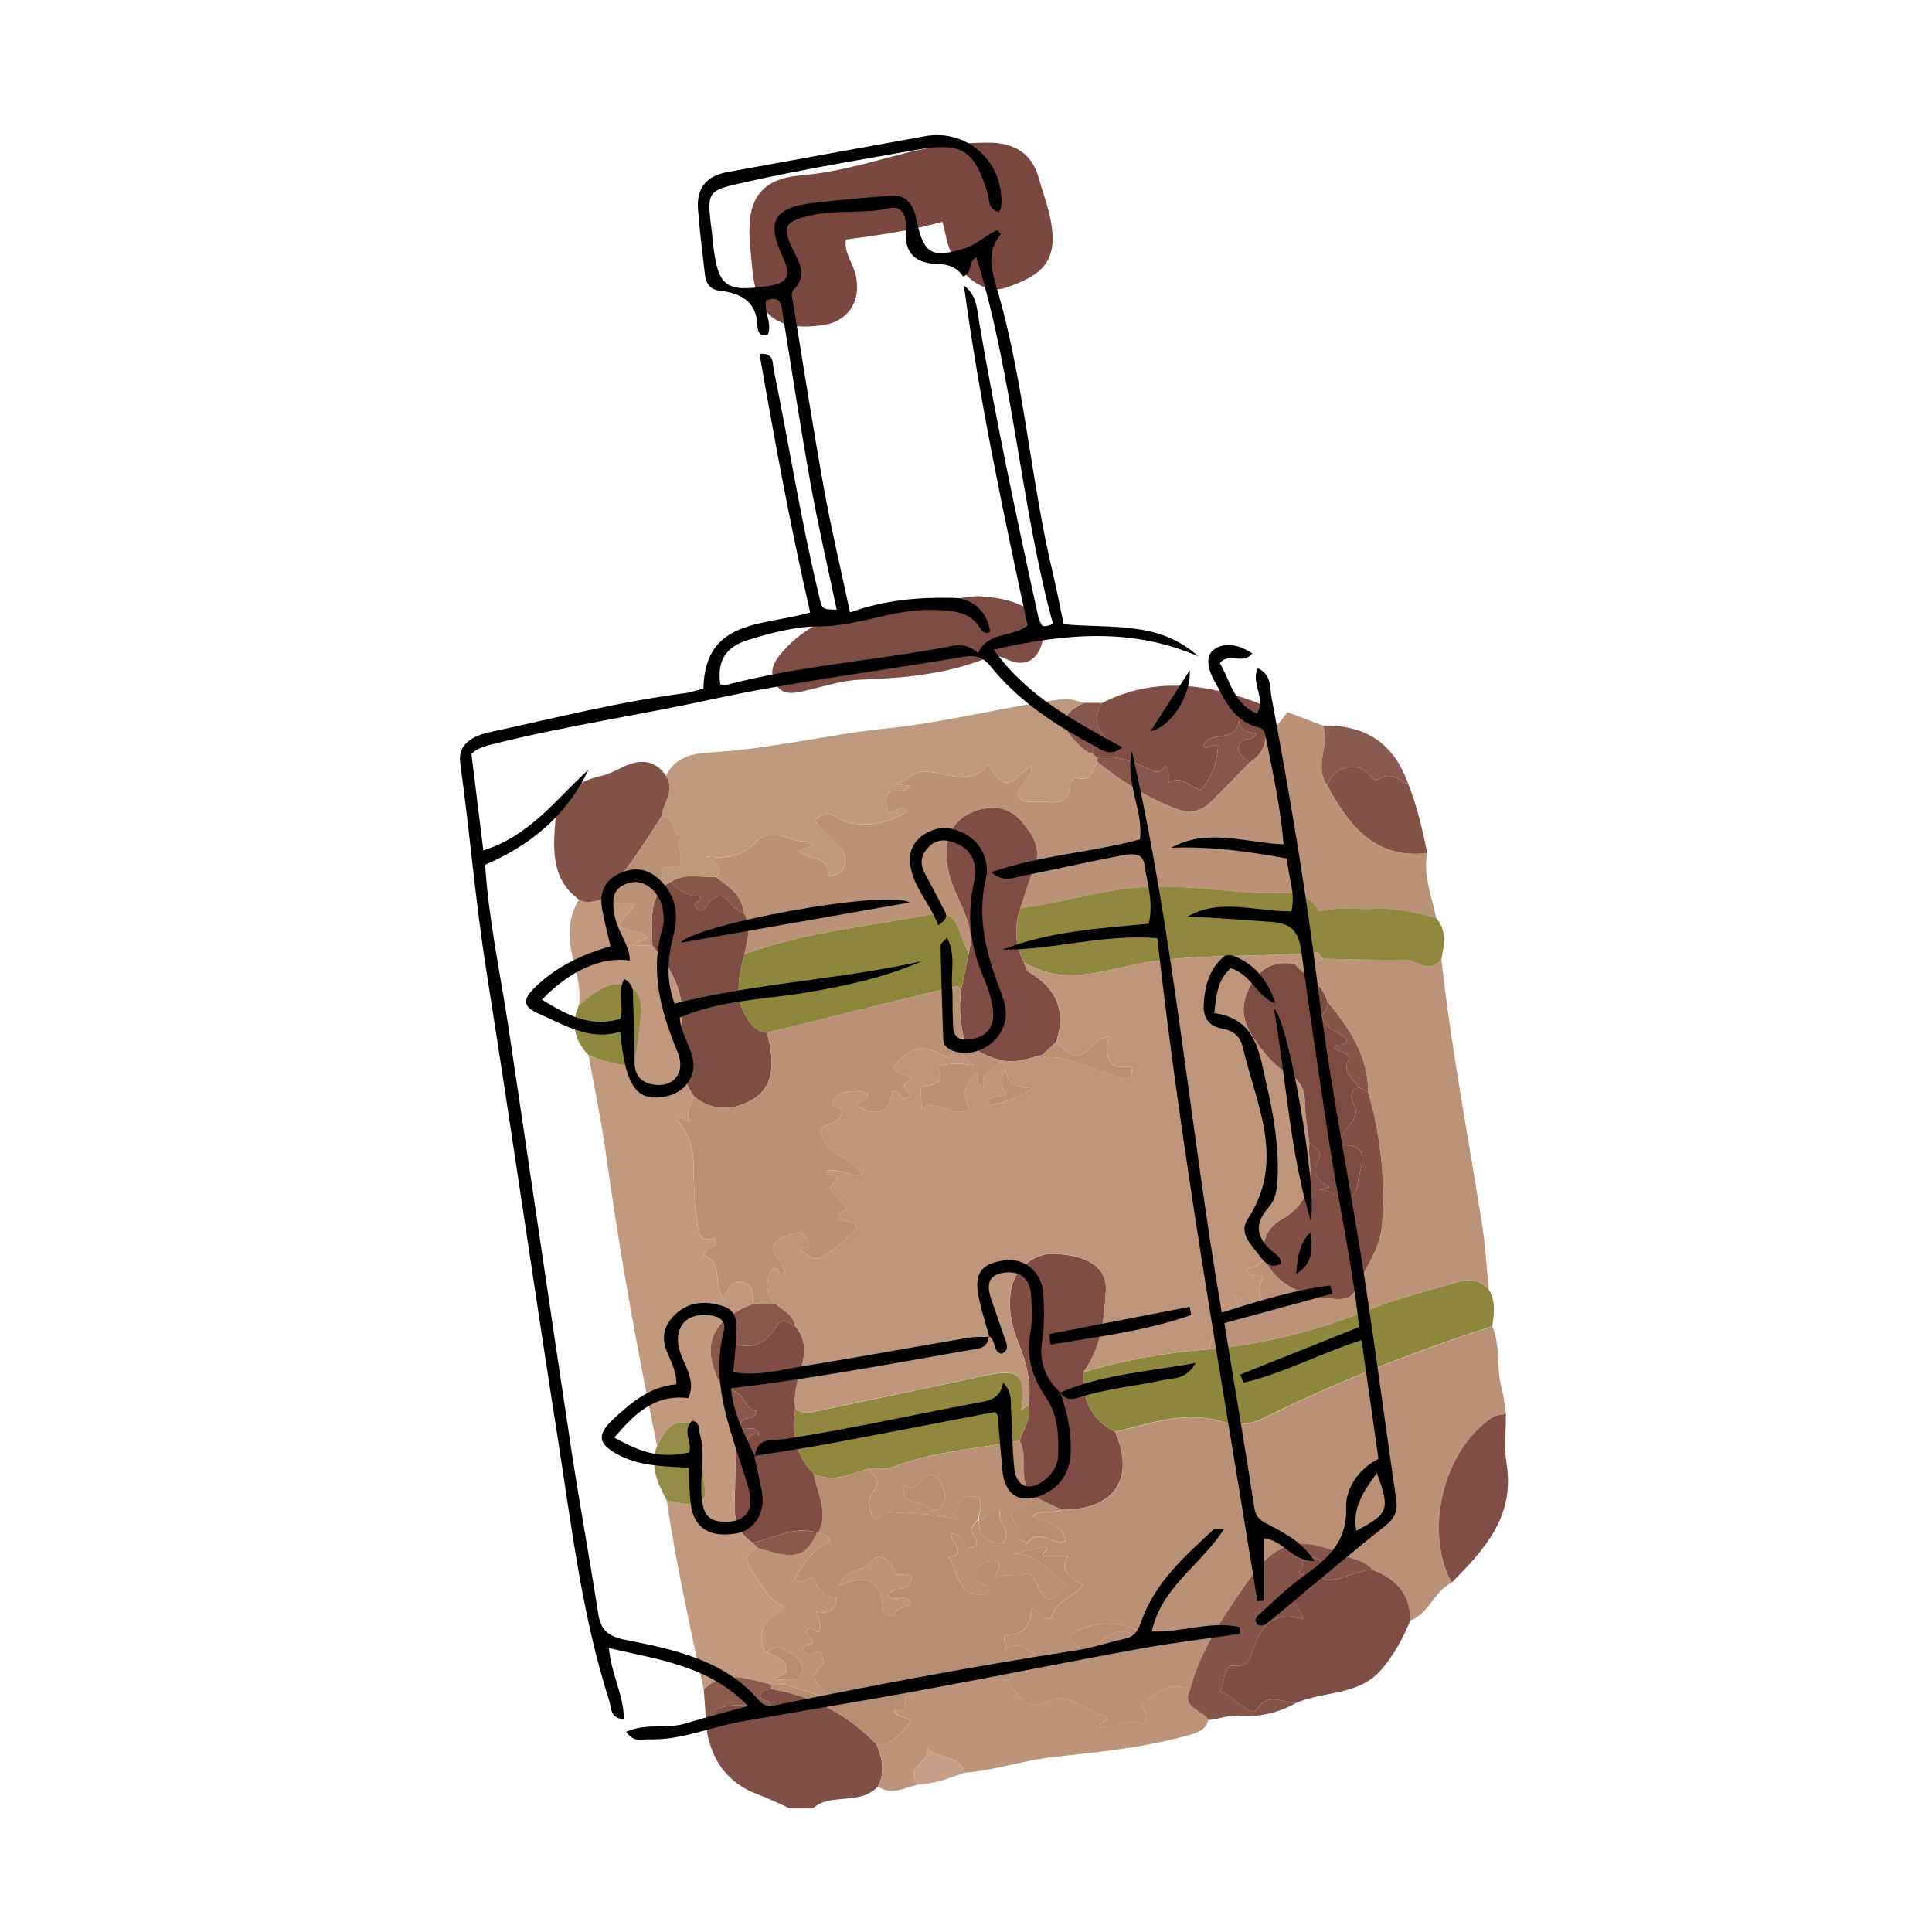 <?xml version="1.0" encoding="UTF-8"?><svg id="a" xmlns="http://www.w3.org/2000/svg" width="192mm" height="192mm" viewBox="0 0 544.25 544.25"><defs><style>.b{fill:#938c46;}.c{fill:#bc9477;}.d{fill:#825148;}.e{fill:#7a4840;}.f{fill:#87564c;}.g{fill:#8e883e;}.h{fill:#7c4c42;}.i{fill:#89584d;}.j{fill:#8f8940;}.k{fill:#885a51;}.l{fill:#804e47;}.m{fill:#7e4e45;}.n{fill:#b99176;}.o{fill:#85554a;}.p{fill:#814f46;}.q{fill:#bd967b;}.r{fill:#835249;}.s{fill:#c0997f;}.t{fill:#7f4d45;}.u{fill:#bd947a;}.v{fill:#b68e72;}.w{fill:#7d4c44;}.x{fill:#88574b;}.y{fill:#8b5b4f;}.z{fill:#bb9378;}.aa{fill:#be997e;}.ab{fill:#c5a089;}.ac{fill:#8f883e;}.ad{fill:#8d873d;}.ae{fill:#804f47;}.af{fill:#8a594d;}.ag{fill:#b99277;}.ah{fill:#85544a;}.ai{fill:#b99276;}</style></defs><path class="l" d="M408.91,445.85c-7.96-14.68-2.24-37.76,11.67-46.69.99-.63,2.42-.58,3.64-.85.03,4.69-.55,9.47.19,14.05,2.38,14.79-6.26,24.22-15.5,33.49Z"/><path class="ae" d="M222.55,509.44c-3.03-1.33-6.01-2.81-9.1-3.97-8.32-3.11-12.79-9.24-14.34-17.77,2.86-1.3,1.72-4.32,2.16-5.9,5.63-2.68,10.81-.98,15.77-.42.78-3.24-3.19-1.47-2.81-3.93.53-1.31,1.76-1.56,3.1-1.63,11.57,1.92,21.43,7.11,29.57,15.55,1.68,3.91,2.48,7.85.44,11.89-3.1,3.3-7.24,3.22-11.3,3.63-2.49.25-5.06.67-7.02,2.54h-6.47Z"/><path class="n" d="M408.91,445.85c-4.91,2.44-6.34,8.66-11.63,10.69.09-7.44-3.99-11.8-10.59-14.28-2.16-2.73-5.64-2.93-8.5-4.26-12.21-5.72-19.01-3.67-26.76,7.59-6.57,9.54-13.24,19-16.22,30.45-5.73-2.6-9.7.64-13.59,4.12-.06,1.63,2.55,2.66.4,5.44-3.83-1.68-7.88,1.18-12.04,1.08-.67-2.25,2.26-1.15,1.85-2.94-5.13-1.87-11.74-6.68-15.09-5-8.08,4.05-9.81-1.74-13.38-5.48,4.02-.15-.71-2.13.92-3.02,1.44.26,3.18.58,4.98.91.05-2.05-1.91-1.32-2.3-2.77,1.43-.74,2.93-1.52,4.62-2.39-2.95-1.9-5.37-3.82-8.45-1.1.82-1.56-1.89-4.39,1.63-4.48,4.93-.13,5.21-3.91,6.12-7.47,2.02.64,2.27,3.72,5.37,2.86.81-4.44,5.66-5.73,8.85-9.18-2.79-2.17-7.04-3.31-4.33-8.29h-6.78c-1.08-1.43,2.12-1.04.47-2.63-2.93.64-5.92,1.28-8.9,1.93,7.1-.07,10.39,5.64,15.08,9.07-4.59,5.27-5.91,5.06-8.62-.46-.56-1.15-1.07-4.12-4.59-2.44-1.13.54-4.5-.79-6.73.84-.59-1.94,1.97-2.94,0-4.84-3.46-.41-5.58,1.19-6.15,4.23.62,2.8,4.73,1.51,3.92,4.81-8.76,2.17-8.39-6.24-11.29-10.31,6.19-.53.05-4.3.9-6.47q3.28-.11,3.91,4.37c1.75-.61,4.45-.5,2.56-3.5-1.41-2.23-.52-3.56,1.21-4.92-.28,4.76,2.47,6.6,6.64,6.76,3.11-3.25-1.77-5.98-.65-9.17-2.76-1.15-3.69,2.53-5.99,2.41.05-2.07,1.17-4.12-.02-6.19-5.11-1.38-6.36,1.59-5.88,6.31-6.81-2.05-13.21-1.48-19.48-2.27-1.51-.19-2.73,4.11-4.65.98-1.15-1.86-1.26-4.74.26-6.59,2.49-3.03.39-4.57-1.4-6.41,2.33-.15,4.87.25,6.94-.55,11.54-4.46,23.81-5.14,35.78-7.37,2.67,4.86-.93,11.26,3.84,15.6-.21,3.78-4.9,2.22-6.07,5.41-.24,1.7,2.74,3.27,2.07,4.45-1.79,3.14,1.82,2.22,2.16,3.56,3.23-5,7.22.76,10.86-.8-.23-2.42-1.84-3.8-3.8-4.75-1.73-.84-3.6-1.37-5.58-2.09,2.7-2.51,5.82-.64,8.31-1.95,14.82.04,20.82-8.69,15.07-21.93,9.88-2.35,19.54-6.07,30.07-2.93,3.61,1.08,7.64,1.05,11.35-.78,20.94-10.33,42.59-18.93,64.83-26.03,2.34,5.54,1.01,11.63,2.57,17.31.66,2.39.87,4.91,1.28,7.37-1.22.27-2.65.22-3.64.85-13.9,8.93-19.63,32.01-11.67,46.69ZM301.21,461.04c2.94,4.65,5.98,4.2,9.73.69,2.37-2.22,5.57-3.07,8.66-1,1.16.78-3.01.93-.52,2.01,1.32.57,3,.05,3.59-1.77-4.54-4.82-15.98-4.78-21.46.06ZM254.71,418.34c-1.48,6.3,5.44,3.81,7.28,6.81.47.77,2.76.29,3.42-.86,1.98-3.48-.51-6.22-1.08-7.89-5.02-3.76-5.06,5.37-9.61,1.94Z"/><path class="ag" d="M402.07,240.33c-1.27,6.41,1.36,12.29,2.53,18.37-5.57-1.66-11.19-2.93-17.06-2.66-5.35.24-10.75-.63-16.05.72-3.64-6.86-10.67-4.88-16.04-5.12-12.57-.55-24.98-2.92-37.81-1.34-10.27,1.26-20.08,4.24-30.25,5.57,1.3-3.84,2.4-7.77,3.96-11.51,2.21-5.31-.44-9.2-3.52-12.85-3.21-3.81-7.45-4.76-12.27-3.32-7.77,2.32-10.52,8.96-8.16,18.14,1.91,7.43,7.81,13.91,5.45,22.37-1.02-2.53-2.11-5.03-3.05-7.58-1.3-3.5-3.86-4.24-7.21-3.59-17.7,3.43-35.81,4.95-52.89,11.3.72-3.86,2.16-7.73-.16-11.55-.43-5.11-4.27-7.58-7.91-10.2q3.18-2.7-2.81-5.84c6.16.85,10.45-.06,14.29-4.15,4.1-4.37,9.2.02,13.87,0,.58,0,1.17.48,2.44,1.05-2.36.84-3.41,1.21-4.36,1.55,2.46,2.96,8.76.98,8.37,7.09,6.29-.32,4.82-6.5,3.5-7.8-2.53-2.48-5.33-4.68-7.32-7.92,1.82-1.62,3.28-2.79,6.04-.87,4.94,3.45,14.33,2.37,19.88-1.7-1.9-2.55-3.67,1.57-5.6.21-.18-1.98-.68-3.89.56-5.62,1.94-.58,4.36.61,5.81-1.72-2.21-.22-4.33-.44-6.44-.65,4.1,1.13,6.44-3.08,10.23-3.28,6.22-.33,12.96,4.8,18.18-2.14,4.82,6.87,5.03,6.86,12.21.34.42,1.99-.76,3.35-1.81,4.55-3.8,4.34-.89,6.18,2.81,5.67,3.58-.49,9.84,2.44,10.01-5.25.01-.56,1.46-1.69,1.86-1.54,4.33,1.61,4.15-2.62,5.85-4.36,6.71,5.44,13.91,10,22.04,13.12,3.99,1.53,7.17.74,10.02-2.06,3.67-3.61,7.23-7.32,10.83-10.99,5.24-3.04,4.44-8.45,5.19-13.24.64,1.05,1.28,2.1,2.06,3.39,1.08-1.39,2.1-2.7,3.35-4.32,3.31,1.26,6.64,2.53,9.97,3.79,2.1,5.48-2.61,11.44,1.18,16.79,6.08,11.28,13.31,20.88,28.23,19.17Z"/><path class="s" d="M163.1,283.15c.57-4.35-.54-8.58-1.58-12.64-1.56-6.04-1.68-11.66,1.56-17.13,2.12,1.32,4.24.51,6.35-.03,3.05,1.39,6.43.92,9.68,1.18-1.87,2.27-3.44,4.16-4.82,5.83,2.12,2.94,5.75.99,8.1,3.78-1.11.57-1.98,1.01-4.28,2.18h5.65c5.64,6.75,9.61,13.88,8,23.31-1.14,6.66-.29,13.32,3.71,19.18-.58,2.42-2.67,4.49-1.08,7.18-1.63.25-1.84-1.82-3.77-.48,3.55,3.63,4.7,8.17,4.77,13.14.07,5.13.15,10.31.97,15.35.33,2.03.05,6.49,4.86,4.81.02,0,.29.67.4.93.14,2.37-3.18,1.42-3.21,4.04,5.4,1.78,2.22,7.85,5.57,12.58.77-3.94,2.7-5.9,5.51-5.08,2.62.76,2.64,3.57,2.7,5.96-12.11,4.82-15.51,12.07-8.19,24.75,2.86,4.96,3.12,10.05,3.33,15.35-.14,5.58-.3,11.17-.42,16.75-.09,4.35,1.3,8.01,5.07,10.5.49.46.97.93,1.46,1.39-2.82,1.58-4.06,3.29-1.67,6.5,2.74,3.69,4.41,8.18,9.22,10.37-2.1,1.59-3.6,2.48-4.79,3.67-2.15,2.15-2.16,8.08-.16,8.97,2.56,1.28,6.11,1.66,5.4,5.92-.95.39-1.91.78-3.89,1.58,2.02.14,2.85.2,3.67.26,0,.42,0,.84,0,1.26-1.32.02-2.63.04-3.95.07-6.48-1.44-13.08-4.58-19.04,1.35-3.84-17.68-7.77-35.33-10.41-53.25,1.89.34,3.77.78,5.67,1,3.38.38,5.69-.9,5.05-4.62-1.01-5.84-.19-11.96-2.77-17.58-6-2.59-8.47,1.36-10.67,5.81-5.62-27.25-10.6-54.61-14.39-82.19-1.28-9.33-3.25-18.56-4.9-27.83,12.01,4.45,13.07,4.01,14.09-5.49.52-4.82,2.16-11.08-2.09-13.56-5.25-3.08-10.39,1.34-14.72,4.94Z"/><path class="z" d="M406.04,270.18c2.77,25.01,7.5,49.72,11.44,74.55.97,6.1,1.27,12.31,1.89,18.46-2.46-2.68-5.45-3.04-8.77-2.02-7.97,2.43-16.2,4.24-23.88,7.38-14.97,6.12-30.35,10.16-46.44,11.57,1.85-2.92,1.1-8,5.36-8.72,4.39-.74,3.7-3.03,2.28-6.62,3.32,2.17,4.71,6.06,8.77,4.1-1.47-3.06-2.96-5.92-.83-9.01-1.22-1.29-4.01.78-4.6-2.27,1.8-.78,4.07-.96,4.63-3.36,4.09,8.24,11.43,10.97,19.91,11.66,2.18.18,4.77.02,5.75-2.1,2.81-6.14,7.25-11.91,7.77-18.64.99-12.63-.34-25.22-3.9-37.48.07-10.33-5.41-18.17-11.57-25.7-1.24-5.04-6.2-6.84-9.1-10.44,2.32-2.25,5.6.65,7.95-1.46,7.64.12,15.28.45,22.9.28,3.48-.08,7.09,4.52,10.45-.18Z"/><path class="aa" d="M309.19,214.68c-1.7,1.74-1.52,5.97-5.85,4.36-.4-.15-1.84.98-1.86,1.54-.17,7.69-6.43,4.75-10.01,5.25-3.69.51-6.61-1.33-2.81-5.67,1.05-1.2,2.23-2.56,1.81-4.55-7.18,6.52-7.39,6.52-12.21-.34-5.22,6.95-11.96,1.81-18.18,2.14-3.79.2-6.13,4.41-10.23,3.28,2.11.21,4.22.43,6.44.65-1.45,2.33-3.87,1.14-5.81,1.72-1.24,1.73-.74,3.64-.56,5.62,1.93,1.36,3.71-2.76,5.6-.21-5.54,4.07-14.94,5.14-19.88,1.7-2.75-1.92-4.21-.75-6.04.87,1.99,3.24,4.79,5.44,7.32,7.92,1.32,1.3,2.79,7.47-3.5,7.8.39-6.11-5.91-4.13-8.37-7.09.95-.34,2.01-.71,4.36-1.55-1.28-.57-1.86-1.05-2.44-1.05-4.67.03-9.78-4.37-13.87,0-3.83,4.09-8.13,5-14.29,4.15q5.99,3.14,2.81,5.84c-4.25.22-8.69-1.33-12.67,1.39-.84.46-1.68.93-2.53,1.39,0-1.78,0-3.57,0-5.39,1.74-.1,3.42-.19,4.99-.28,1.61-2.93-1.25-5.84.41-8.58-2.92-.75-1.38-6.02-5.56-5.48.41-3.86,4.03-7.35,1.31-11.56,2.53-4.94,6.88-6.27,12.08-6.55,16.91-.91,33.4-5.09,50.17-6.81,16.88-1.72,33.22-6.15,49.97-8.3,1.79-.23,3.72.7,5.59,1.09-6.69,3.2-7.16,6.36-1.73,11.57,1.21,1.16,2.38,2.37,4.13,2.71.39.4.78.8,1.18,1.2.09.4.16.8.22,1.2Z"/><path class="e" d="M265.49,62.47c-9.19,2.58-18.06,3.77-27.21,5.02-.54,3.87,2.14,6.8,2.84,10.24,1.47,7.24-2.2,12.91-9.51,13.9-12.8,1.73-18.38-2.71-19.66-15.67-.3-3-.63-6-.79-9.01-.59-11.19,3.49-16.64,14.7-17.58,10.14-.86,19.69-3.8,29.4-6.3,7.7-1.98,15.59-2.95,23.53-2.89,6.88.05,11.97,3.01,13.88,10.15.83,3.08,1.98,6.08,2.75,9.18,3.35,13.46-.98,17.73-11.94,21.5-7.11,2.45-15.16-4.91-17.04-14.59-.2-1.04-.5-2.07-.96-3.95Z"/><path class="ac" d="M406.04,270.18c-3.36,4.7-6.97.1-10.45.18-7.63.17-15.27-.15-22.9-.28-.58-.61-1.21-1.78-1.73-1.74-15.33,1.29-30.71.37-46.11,2.44-11.88,1.6-24.27,7.85-36.39.27-2.61-4.91-2.74-9.99-1.05-15.2,10.17-1.33,19.99-4.31,30.25-5.57,12.83-1.57,25.25.79,37.81,1.34,5.37.24,12.41-1.74,16.04,5.12,5.3-1.35,10.7-.48,16.05-.72,5.87-.27,11.5,1,17.06,2.66,3.02,3.51,2.23,7.5,1.43,11.48Z"/><path class="g" d="M340.27,380.13c16.09-1.42,31.47-5.45,46.44-11.57,7.68-3.14,15.91-4.95,23.88-7.38,3.33-1.02,6.31-.66,8.77,2.02,2.07,3.31,1.55,6.87,1.01,10.43-22.24,7.1-43.89,15.7-64.83,26.03-3.72,1.83-7.74,1.86-11.35.78-10.53-3.15-20.19.57-30.06,2.93-6.94-3.46-9.34-9.37-9.03-16.74,11.48-3.51,23.21-5.58,35.17-6.5Z"/><path class="u" d="M283.35,473.23c3.57,3.74,5.31,9.53,13.38,5.48,3.35-1.68,9.96,3.13,15.09,5,.41,1.79-2.52.69-1.85,2.94,4.16.09,8.22-2.76,12.04-1.08,2.15-2.77-.46-3.81-.4-5.44,3.89-3.48,7.85-6.71,13.59-4.12-2.49,5.39,3.54,5.63,5.17,8.52-.7,2.82-2.88,3.54-5.39,4.25-12.43,3.5-25.25,4.78-37.98,6.15-8.57.92-16.71,3.77-25.26,4.45-1.56-5.23-7.29-3.65-10.5-6.77.46,3.99-6.8,5.46-2.57,10.11-3.75.79-7.41,3.24-11.33.54,2.03-4.04,1.24-7.98-.44-11.89,5.01.52,6.76-3.76,9.68-6.25-1.03-2.14-3.95-.96-4.69-3.18.21-1.55,4.26,2.02,3.07-2.72-.56-2.24,5.29-2.32,7.7-4.23,4.82-3.81,9.68-6.08,15.74-2.56,1.35.78,3.29.55,4.96.79Z"/><path class="w" d="M275.2,167.93c5.06.28,9.91.93,14.28,3.59,4.39,2.67,5.48,6.67,3.54,11.12-1.91,4.36-5.54,5-9.69,2.94-1.85-.92-3.62-.9-5.56-.12-11.33,4.5-23.2,5.56-35.28,6-5.46.2-10.86,2.07-16.27,3.25-2.83.62-5.65,1.12-7.55-1.74-1.94-2.91-1.23-5.64.87-8.28,5.33-6.71,12.68-10.69,20.61-12.29,11.52-2.32,23.35-3.06,35.05-4.47Z"/><path class="t" d="M386.69,442.26c6.6,2.48,10.68,6.83,10.59,14.28-2.04,4.9-4.46,9.46-7.99,13.62-6.5,7.68-16.33,6.07-24.26,9.62-3.72-.08-7.72-3.21-10.97,1.68-1.02,1.53-3.27-.22-4.53-1.19-1.83-1.42-3.52-2.98-5.83-3.69,1.18-2.76,1.32-7.66,3.92-7.33,4.48.57,4.88-3.18,5.36-4.6,2.3-6.83,5.83-10.97,14.2-8.5-1.63-3.29-2.07-6.28-6.65-5.91,3.09-2.12,6.59-1.32,7.74-2.17,4.56-3.39-.33-3.86-2.48-5.19,2.04-.84.1-3.83,2.83-4.66,2.24.9,4.65,1.87,7.12,2.87-.81,1.65-3.95,1.2-2.58,4.03,4.73.43,8.79-2.89,13.51-2.85Z"/><path class="l" d="M308.97,213.48c-.39-.4-.78-.8-1.18-1.2-.42-2.75,3.26-2.34,3.59-4.49-2.79-3.11-3.35-6.32-.89-9.79,14.46-7.3,28.96-5.53,43.46-.14,1.7.63,2.92,1.79,3.33,3.64-.75,4.8.05,10.21-5.19,13.24-2.08-1.06-3.26-2.68-3.25-4.05.74-3.56,3.82-1.55,5.1-3.88-1.98-.77-4.76-.42-4.94-3.98-.62,7.09-8.62,2.44-10.07,7.38,1.44,1.43,2.73-1.08,4.22-.09-.28,4.65-1.76,8.81-4.84,12.42-3.3-.83-5.49-4.29-9.05-2.09-.31-1.93.51-3.57-1.12-4.79-1.36,3.12-3.64,1.24-5.27.58-4.49-1.83-8.87-3.8-13.9-2.77Z"/><path class="d" d="M187.59,218.56c2.71,4.21-.9,7.7-1.31,11.56-5.16,8.07-10.38,16.11-16.84,23.24-2.12.54-4.23,1.35-6.35.03-7.91-5.67-7.27-14.43-6.64-22.22.54-6.71,5.83-11.08,12.88-12.59,2.25-.48,4.35-1.71,6.49-2.67,4.6-2.05,8.69-1.96,11.78,2.65Z"/><path class="ah" d="M386.69,442.26c-4.72-.04-8.79,3.28-13.51,2.85-1.36-2.83,1.77-2.38,2.58-4.03-2.48-1-4.88-1.97-7.12-2.87-2.73.83-.79,3.82-2.83,4.66,2.15,1.33,7.03,1.79,2.48,5.19-1.15.85-4.64.06-7.74,2.17,4.58-.37,5.02,2.62,6.65,5.91-8.37-2.46-11.9,1.67-14.2,8.5-.48,1.43-.88,5.17-5.36,4.6-2.6-.33-2.74,4.58-3.92,7.33,2.31.71,4,2.28,5.83,3.69,1.26.97,3.52,2.72,4.53,1.19,3.24-4.89,7.25-1.76,10.97-1.68-4.97,2.77-10.33,4.04-15.95,3.54-3.08-.27-5.79,1.04-8.71,1.22-1.63-2.9-7.66-3.13-5.17-8.52,2.98-11.44,9.66-20.91,16.22-30.44,7.76-11.26,14.55-13.3,26.76-7.59,2.86,1.34,6.34,1.53,8.5,4.26Z"/><path class="r" d="M402.07,240.33c-14.91,1.71-22.14-7.89-28.23-19.17,1.53-4.5,7.2-6.66,10.77-3.91,1.31,1.01,2.15,3.2,4.11,2.06,3.42-2,5.54.63,8.1,1.78,2.44,6.23,3.92,12.72,5.25,19.24Z"/><path class="j" d="M163.1,283.15c4.33-3.6,9.47-8.02,14.72-4.94,4.25,2.49,2.6,8.74,2.09,13.56-1.02,9.5-2.08,9.94-14.09,5.49-3.97-4.11-5.09-8.78-2.72-14.11Z"/><path class="b" d="M185.12,407.29c2.2-4.45,4.67-8.4,10.67-5.81,2.58,5.62,1.76,11.75,2.77,17.58.64,3.71-1.67,5-5.05,4.62-1.9-.21-3.78-.66-5.67-1-2.59-4.84-4.92-9.72-2.73-15.4Z"/><path class="k" d="M396.82,221.09c-2.56-1.16-4.68-3.78-8.1-1.78-1.96,1.14-2.81-1.05-4.11-2.06-3.57-2.75-9.24-.59-10.77,3.91-3.8-5.36.92-11.32-1.18-16.79,12.4-.14,20.03,5.13,24.16,16.72Z"/><path class="y" d="M198.26,475.93c5.95-5.94,12.56-2.8,19.04-1.36.07.42.08.84.03,1.26-1.34.08-2.57.33-3.1,1.63-.38,2.45,3.59.69,2.81,3.93-4.96-.57-10.14-2.27-15.77.42-.44,1.58.7,4.6-2.16,5.9-.28-3.93-.56-7.85-.85-11.78Z"/><path class="f" d="M310.49,198c-2.46,3.47-1.9,6.68.89,9.79-.33,2.15-4.02,1.73-3.59,4.49-1.75-.34-2.92-1.54-4.13-2.71-5.43-5.21-4.96-8.37,1.73-11.57,1.7,0,3.4,0,5.1,0Z"/><path class="ab" d="M258.67,502.73c-4.23-4.64,3.03-6.12,2.57-10.11,3.21,3.11,8.93,1.54,10.5,6.77-4.26,1.5-8.48,3.15-13.07,3.34Z"/><path class="v" d="M217.32,475.84c.05-.42.05-.84-.03-1.26,1.31-.02,2.63-.04,3.95-.07,3.92,1.28,7.84,2.56,11.78,3.85.14-.61.28-.89.21-.96-.56-.6-1.22-1.13-1.75-1.76-2.79-3.31-2.74-3.28.26-6.86.37-.45.01-1.56-.1-2.35-.21-1.54-1.04-1.63-2.15-.81-1.37,1.01-2.38.26-3.35-.62-.5-2.5,2.83-1.25,2.99-2.55-.56-1.52-2.64-1.63-1.66-3.45,1.37-1.28,2,1.52,3.42.5.63-1.81-.11-3.52-.94-5.5,3.18.63,5.49.01,5.74-3.9-3.76-.17-5.51-2.77-6.43-5.49-2.13-.89-3.22,2.34-5.37.06,2.45-4.23,5.19-8.2,9.96-10.38-.45-1.83-1.8-2.28-3.41-2.36,3.17-5.85-.29-11.21-1.24-16.75,5.39,2.66,10.32.12,15.35-1.35,1.79,1.83,3.89,3.38,1.4,6.41-1.52,1.85-1.4,4.73-.26,6.59,1.93,3.12,3.14-1.17,4.65-.98,6.27.79,12.66.22,19.48,2.27-.48-4.72.77-7.69,5.88-6.31,1.19,2.08.07,4.12-.11,6.19-1.6,1.37-2.49,2.69-1.08,4.92,1.89,2.99-.81,2.89-2.56,3.5q-.63-4.48-3.91-4.37c-.85,2.17,5.28,5.94-.9,6.47,2.91,4.07,2.53,12.48,11.29,10.31.82-3.29-3.3-2-3.92-4.81.57-3.04,2.69-4.64,6.15-4.23,1.98,1.9-.59,2.9,0,4.84,2.22-1.63,5.6-.3,6.73-.84,3.51-1.68,4.02,1.29,4.59,2.44,2.71,5.52,4.03,5.73,8.62.46-4.69-3.43-7.98-9.14-15.08-9.07,2.99-.65,5.98-1.3,8.9-1.93,1.66,1.58-1.55,1.19-.47,2.63h6.78c-2.71,4.97,1.54,6.12,4.33,8.29-3.19,3.45-8.03,4.75-8.85,9.18-3.11.86-3.35-2.22-5.37-2.86-.91,3.56-1.19,7.34-6.12,7.47-3.52.09-.81,2.93-1.63,4.48,3.08-2.72,5.5-.8,8.45,1.1-1.69.87-3.18,1.65-4.62,2.39.39,1.45,2.35.72,2.3,2.77-1.8-.33-3.54-.64-4.98-.91-1.63.89,3.11,2.87-.92,3.02-1.67-.24-3.61,0-4.96-.79-6.06-3.52-10.91-1.25-15.74,2.56-2.41,1.91-8.26,2-7.7,4.23,1.2,4.74-2.86,1.17-3.07,2.72.74,2.22,3.66,1.04,4.69,3.18-2.92,2.49-4.67,6.77-9.68,6.25-8.14-8.44-18-13.63-29.57-15.55ZM250.4,449.75c.91-3.49,4.83-1.3,5.79-3.37,2.34-4.99-3.06-1.68-3.81-3.31-1.66-3.59-4.35-6.47-7.49-2.72-2.32,2.77-7.01,1.37-8.48,6.37,7.68-3.44,11.83-1.71,12.27,6.47.12,2.19,3.26,2.63,3.7,1.29.78-2.42,3.57-1.13,4.16-2.89-1.38-3.08-4.09-.13-6.13-1.85Z"/><path class="t" d="M305.1,386.64c-.31,7.37,2.09,13.28,9.03,16.74,5.75,13.24-.25,21.97-15.07,21.93-2.65-1.27-5.29-2.55-7.94-3.82-4.77-4.34-1.17-10.74-3.84-15.59.9-3.38,3.4-6.38,2.47-10.2.89-6.15-.59-11.91-2.9-17.52-1.92-4.65-2.8-9.44-2.11-14.45.82-5.95,6.2-10.67,11.88-10.52,9.57.25,15.29,3.74,14.92,10.38-.45,8.01-1.31,16.21-6.42,23.06Z"/><path class="ac" d="M289.74,395.69c.93,3.82-1.57,6.82-2.47,10.2-11.97,2.23-24.24,2.91-35.78,7.37-2.08.8-4.62.4-6.94.55-5.03,1.46-9.96,4.01-15.35,1.35-5.23-5.1-6.06-11.45-5.18-18.28,1.46,1.06,2.93,1.32,4.82.92,15.89-3.42,31.84-6.58,47.71-10.09,10.53-2.33,12.45-.91,11.17,9.53.75-.57,1.39-1.06,2.03-1.54Z"/><path class="v" d="M291.11,421.48c2.65,1.27,5.29,2.55,7.94,3.82-2.48,1.31-5.61-.56-8.31,1.95,1.98.73,3.85,1.26,5.58,2.09,1.96.95,3.57,2.33,3.8,4.75-3.63,1.56-7.62-4.2-10.86.8-.34-1.34-3.95-.42-2.16-3.56.68-1.18-2.3-2.75-2.07-4.45,1.16-3.18,5.86-1.63,6.07-5.41Z"/><path class="v" d="M301.21,461.04c5.48-4.85,16.93-4.89,21.46-.06-.59,1.82-2.28,2.34-3.59,1.77-2.5-1.09,1.68-1.24.52-2.01-3.09-2.07-6.3-1.22-8.66,1-3.75,3.51-6.79,3.96-9.73-.69Z"/><path class="v" d="M254.71,418.34c4.56,3.42,4.59-5.7,9.61-1.94.57,1.67,3.06,4.42,1.08,7.89-.66,1.15-2.95,1.63-3.42.86-1.83-3-8.75-.51-7.27-6.81Z"/><path class="v" d="M275.85,427.99c2.17.12,3.11-3.57,5.86-2.41-1.12,3.19,3.76,5.92.65,9.17-4.17-.16-6.92-2-6.51-6.75Z"/><path class="t" d="M287.39,255.87c-1.69,5.21-1.56,10.29,1.05,15.21.42.92.58,2.28,1.3,2.69,7.96,4.58,10.63,11.18,7.8,19.71-1.31,1.24-2.61,2.47-3.92,3.71-3.81.84-7.52,2.47-11.56,1.46-3.9-.83-7.23-2.78-10.25-5.3,0-.39-.12-.74-.32-1.07-.99-4.28-1.38-8.61-.8-12.99.72-3.53,1.44-7.06,2.17-10.59,2.36-8.46-3.54-14.94-5.45-22.37-2.36-9.18.39-15.82,8.16-18.14,4.82-1.44,9.06-.49,12.27,3.32,3.07,3.65,5.73,7.54,3.52,12.85-1.55,3.74-2.65,7.67-3.96,11.51Z"/><path class="ad" d="M272.85,268.7c-.72,3.53-1.44,7.06-2.17,10.59-.31-.53-.72-1.56-.9-1.52-3.88.85-7.74,1.81-11.6,2.76-14.05,3.46-28.09,6.93-42.13,10.39-2.65-.1-4.25-1.96-5.49-3.85-3.84-5.85-2.51-12.06-.86-18.24,17.08-6.35,35.19-7.87,52.89-11.3,3.35-.65,5.91.09,7.21,3.59.95,2.55,2.03,5.06,3.05,7.58Z"/><path class="m" d="M209.7,268.83c-1.65,6.17-2.99,12.39.86,18.24,1.24,1.89,2.84,3.75,5.49,3.85,2.57,9.52,1.53,15.72-4.41,19.03-5.25,2.92-11.04,3.16-16.15-1.13-4.01-5.85-4.85-12.51-3.71-19.18,1.61-9.43-2.37-16.56-8.01-23.31-.08-5.65-.95-11.42,2.67-16.47.84-.46,1.68-.93,2.53-1.4,2.17,2.74,5.21,3.88,8.41,4.15.39,1.76-2.82,1.26-1.32,3.11,1.21,1.5,2.13.69,2.98-.49,2.43-3.38,4.77-3.9,7.33,0,.63.96,2.1,1.37,3.18,2.03,2.32,3.82.88,7.69.16,11.55Z"/><path class="f" d="M308.97,213.48c5.03-1.03,9.41.94,13.9,2.77,1.63.66,3.91,2.54,5.27-.58,1.63,1.22.8,2.86,1.12,4.79,3.55-2.21,5.75,1.26,9.05,2.09,3.08-3.61,4.56-7.77,4.84-12.42-1.49-.98-2.78,1.52-4.22.09,1.45-4.94,9.45-.29,10.07-7.38.18,3.55,2.96,3.2,4.94,3.98-1.27,2.32-4.36.31-5.1,3.88-.01,1.38,1.17,2.99,3.25,4.05-3.6,3.67-7.17,7.38-10.83,10.99-2.85,2.81-6.03,3.59-10.02,2.06-8.13-3.12-15.33-7.68-22.04-13.12-.06-.4-.14-.8-.22-1.2Z"/><path class="x" d="M209.54,257.28c-1.08-.66-2.55-1.07-3.18-2.03-2.55-3.9-4.89-3.38-7.33,0-.85,1.18-1.77,1.98-2.98.49-1.5-1.86,1.71-1.35,1.32-3.11-3.2-.27-6.24-1.41-8.41-4.15,3.98-2.72,8.42-1.17,12.67-1.39,3.63,2.63,7.48,5.09,7.9,10.2Z"/><path class="ai" d="M195.49,308.81c5.11,4.29,10.9,4.05,16.15,1.13,5.94-3.3,6.98-9.5,4.41-19.03,14.04-3.46,28.09-6.93,42.13-10.39,3.86-.95,7.72-1.91,11.6-2.76.18-.04.59.99.9,1.52-.58,4.38-.19,8.7.8,12.99-2.84.81-2.56,4-4.01,5.79-8.02-4.12-10.33-3.72-15.87,2.52.75,2.49,4.09,1.32,5.1,3.76-3.69,1.02-1.18,2.92-.36,4.27-2.62,2.63-2.97-1.91-4.9-1.1-.62,5.78-4.5,7.38-10.06,3.95.33-1.66,3.53-1.09,2.97-3.4-4.79-1.76-10.16.05-9.94,3.52.86.25,1.78.52,2.62.76.34,4.26-3.96,3.84-5.83,5.61.66,7.55,8.82,7.78,11.78,12.84-3.46,1.11-6.58-2.12-10.1-.81.25,1.8,2.45.33,3.02,1.99-.66.79-1.43,1.69-2.28,2.71,1.75,1.96,3.44,3.85,5,5.59-.61,1.45-3.01.86-2.29,3.06,1.53,1.11,4.5.05,5.05,2.95-10.66,9.51-11,9.63-15.73,6-.17-1.62,3.32.66,2.02-2.69-1.56-4.03-4.59-1.9-6.25-1.31-7.57,2.72-.76,6.82-.29,10.05-2.12,1.93-1.68-2.75-4.01-.33-1.28,3.02-1.87,6.41,1.52,9.38-2.14-.05-4.29-.1-6.43-.16-.05-2.39-.08-5.2-2.7-5.96-2.8-.82-4.73,1.14-5.51,5.08-3.35-4.73-.17-10.79-5.57-12.58.03-2.62,3.35-1.68,3.21-4.04-.11-.25-.37-.93-.4-.93-4.81,1.68-4.52-2.78-4.86-4.81-.82-5.04-.9-10.22-.97-15.35-.07-4.98-1.22-9.51-4.77-13.14,1.93-1.34,2.14.73,3.77.48-1.6-2.69.5-4.77,1.08-7.18Z"/><path class="t" d="M224.02,396.87c-.88,6.83-.05,13.18,5.18,18.28.95,5.55,4.41,10.91,1.24,16.76l-.25-.13c-6.53-2.1-12.16,1.61-18.17,2.81-3.78-2.49-5.17-6.15-5.07-10.5.12-5.58.28-11.17.41-16.75,2.97.22,3.14-4.42,6.53-3.09-.94-3.58-4.17-.47-5.3-2.46-.1-3.36,4.06-1.17,4.55-4.28-3.49-.58-3.41-5.03-6.95-5.85,1.26-1.88,4-.32,4.35-3.7-5.31.49-3.35-5.29-6.67-6.93,1.47-1.02,2.73-2.54,3.49-2.32,5.32,1.53,8.72-.77,11.34-5.04,1.73-2.82,3.53-.89,5.31-.07,3.19,3.67,2.94,7.86,1.62,12.07-1.16,3.67-2.04,7.33-1.6,11.21Z"/><path class="c" d="M230.43,431.91c1.61.07,2.96.53,3.41,2.36-4.76,2.18-7.51,6.15-9.96,10.38,2.15,2.28,3.24-.94,5.37-.06.93,2.72,2.67,5.32,6.43,5.49-.25,3.91-2.56,4.53-5.74,3.9.83,1.98,1.57,3.7.94,5.5-1.42,1.02-2.05-1.78-3.42-.5-.99,1.82,1.1,1.93,1.66,3.45-.16,1.31-3.5.05-2.99,2.55.97.89,1.98,1.63,3.35.62,1.12-.82,1.94-.73,2.15.81.11.79.47,1.91.1,2.35-3,3.58-3.05,3.55-.26,6.86.53.63,1.19,1.15,1.75,1.76.07.08-.07.36-.21.96-3.94-1.29-7.86-2.57-11.78-3.85,0-.42,0-.84,0-1.26,1.93-.03,4.21.1,4.68-2.27.38-1.94-.81-3.84-2.46-4.85-2.26-1.39-4.69-3.37-7.4-.64-2-.89-1.99-6.82.16-8.97,1.19-1.19,2.69-2.08,4.79-3.67-4.81-2.19-6.48-6.68-9.22-10.37-2.39-3.21-1.15-4.92,1.67-6.5,10.48,3.54,13.34,2.82,16.72-4.2l.25.13Z"/><path class="ag" d="M186.44,249.86c-3.62,5.05-2.75,10.82-2.67,16.47h-5.65c2.3-1.17,3.16-1.61,4.28-2.18-2.35-2.79-5.97-.85-8.1-3.78,1.38-1.67,2.94-3.56,4.82-5.83-3.25-.25-6.64.22-9.68-1.18,6.46-7.14,11.68-15.17,16.84-23.24,4.18-.53,2.65,4.73,5.56,5.48-1.66,2.75,1.2,5.65-.41,8.58-1.56.09-3.25.18-4.99.28v5.39Z"/><path class="i" d="M224,373.6c-1.78-.82-3.58-2.75-5.31.07-2.62,4.27-6.02,6.57-11.34,5.04-.76-.22-2.02,1.3-3.49,2.32,3.32,1.63,1.36,7.41,6.67,6.93-.35,3.38-3.09,1.82-4.35,3.7,3.54.82,3.46,5.27,6.95,5.85-.49,3.11-4.64.91-4.55,4.28,1.13,1.99,4.36-1.12,5.3,2.46-3.39-1.33-3.56,3.31-6.53,3.09-.21-5.31-.47-10.4-3.33-15.35-7.32-12.69-3.93-19.93,8.19-24.75,2.14.05,4.29.1,6.43.15,2,1.89,4.97,2.93,5.36,6.21Z"/><path class="af" d="M230.18,431.79c-3.38,7.02-6.23,7.73-16.72,4.2-.49-.46-.97-.93-1.46-1.39,6.02-1.2,11.65-4.9,18.17-2.81Z"/><path class="v" d="M216.06,465.49c2.71-2.73,5.14-.75,7.4.64,1.65,1.02,2.84,2.92,2.46,4.85-.46,2.37-2.75,2.23-4.68,2.27-.82-.06-1.65-.12-3.67-.26,1.98-.8,2.94-1.19,3.89-1.58.71-4.26-2.85-4.64-5.4-5.92Z"/><path class="q" d="M224,373.6c-.39-3.28-3.36-4.32-5.36-6.21-3.39-2.97-2.8-6.36-1.52-9.38,2.33-2.42,1.9,2.26,4.01.33-.47-3.23-7.27-7.33.29-10.05,1.66-.6,4.69-2.73,6.25,1.31,1.3,3.35-2.19,1.07-2.02,2.69,4.72,3.64,5.07,3.51,15.73-6-.56-2.9-3.53-1.84-5.05-2.95-.72-2.2,1.68-1.61,2.29-3.06-1.56-1.75-3.25-3.63-5-5.59.86-1.01,1.62-1.92,2.28-2.71-.57-1.66-2.77-.2-3.02-1.99,3.52-1.31,6.63,1.92,10.1.81-2.96-5.06-11.12-5.28-11.78-12.84,1.87-1.77,6.16-1.35,5.83-5.61-.83-.24-1.75-.51-2.62-.76-.21-3.47,5.15-5.27,9.94-3.52.56,2.31-2.63,1.74-2.97,3.4,5.55,3.43,9.43,1.83,10.06-3.95,1.93-.81,2.28,3.73,4.9,1.1-.82-1.35-3.32-3.24.36-4.27-1.01-2.44-4.36-1.27-5.1-3.76,5.54-6.24,7.84-6.64,15.87-2.52,1.45-1.79,1.17-4.99,4.01-5.79.2.33.31.68.32,1.07-2.21,2.53-.5,4.41,2.57,6.82-4.61-1.01-7.57-.37-10.31.11,2.72,5.9-2.3,5.01-4.73,6.09.08,1.86.16,3.68.27,6.05,4.61-3.28,8.94,2.96,13.68,0-2.53-3.98-1.53-7.24,1.69-10.1,1.73.85-1.13,2.91,2.22,4.2-1.54-4.93,3.58-4.81,4.87-7.88,4.04,1.01,7.75-.62,11.56-1.46,1.52,1.53,3.58.38,5.44.91,5.65,1.6,11.1,3.7,16.66,5.53,2.67.88,3.51-.48,2.97-3.22-6.69,1.25-7.68-2.59-6.25-8.46-1.47.46-2.48.47-2.99.98-5.84,5.83-6.33,5.88-11.91.54,2.84-8.53.17-15.14-7.8-19.71-.71-.41-.88-1.77-1.3-2.69,12.12,7.57,24.52,1.32,36.39-.28,15.4-2.08,30.78-1.15,46.11-2.44.52-.04,1.15,1.13,1.73,1.74-2.35,2.11-5.62-.78-7.94,1.46-5.84-1.07-10.05,1.28-12.67,6.4-2.38,4.66-2.45,9.03.71,13.8,2.89,4.37,5.87,8.36,10.46,10.91,3.16,1.75,4.33,4.25,4.36,7.85.03,3.82.8,7.63,1.25,11.44-.03,1.08-.22,2.17-.07,3.22,1.08,7.8-.32,14.29-8,18.51-3.83,2.1-5.28,6.1-4.9,10.56-.56,2.4-2.83,2.59-4.63,3.36.59,3.05,3.38.97,4.6,2.27-2.13,3.09-.64,5.95.83,9.01-4.06,1.97-5.46-1.93-8.77-4.1,1.43,3.59,2.11,5.88-2.28,6.62-4.26.72-3.52,5.79-5.36,8.72-11.95.92-23.69,3-35.17,6.5,5.11-6.85,5.97-15.05,6.42-23.06.38-6.64-5.34-10.13-14.92-10.38-5.67-.15-11.06,4.57-11.88,10.52-.69,5,.19,9.8,2.11,14.45,2.32,5.61,3.8,11.37,2.9,17.52-.64.49-1.28.97-2.03,1.54,1.28-10.43-.63-11.86-11.17-9.53-15.87,3.51-31.82,6.66-47.71,10.09-1.89.41-3.36.14-4.82-.92-.44-3.88.44-7.53,1.6-11.21,1.32-4.21,1.57-8.4-1.62-12.07ZM278.16,311.63c4.04-1.04,8.02-1.77,12.69-5.06-4.45-.19-7.14-1.18-7.58-5.29-2.09,3.1-.89,5.13.24,7.29-2.04.51-4.94-.74-5.35,3.07Z"/><path class="h" d="M368.85,321.96c-.45-3.81-1.22-7.62-1.25-11.44-.03-3.6-1.2-6.1-4.36-7.85-4.6-2.55-7.57-6.54-10.46-10.91-3.16-4.77-3.09-9.15-.71-13.8,2.62-5.12,6.83-7.47,12.67-6.4,2.9,3.6,7.86,5.4,9.1,10.44.75,2.09-1.41,3.34-1.54,4.46,1.49,3.82,5.08,4.37,7.11,6.19-.14,2.95-3.15.62-3.65,2.63,1.42,1.26,4.89,1.14,4.01,3.4-1.59,4.06,1.69,5.38,3.19,7.74-3.36.21-1.98,4.16-1.89,4.29,2.5,3.8-1.2,5.91-2.46,8.42-.48.96-2.36,1.51-2.58,3.49.6,0,1.16.03,1.72,0,9.19-.47,5.22,6.69,4.82,9.99-1.11,9.31-7.25,2.01-11.11,2.59.81-.21,1.63-.42,3.15-.81-3.5-1.96-5.38-4.03-3.08-7.92.97-1.64-.88-3.5-2.69-4.5Z"/><path class="p" d="M368.85,321.96c1.8,1,3.65,2.86,2.69,4.5-2.3,3.89-.42,5.96,3.08,7.92-1.53.39-2.34.6-3.15.81,3.86-.58,10,6.72,11.11-2.59.39-3.3,4.37-10.46-4.82-9.99-.56.03-1.12,0-1.72,0,.22-1.98,2.1-2.53,2.58-3.49,1.26-2.51,4.96-4.62,2.46-8.42-.08-.12-1.47-4.08,1.89-4.29.81.42,1.63.85,2.44,1.27,3.57,12.26,4.89,24.85,3.9,37.48-.53,6.74-4.96,12.51-7.77,18.64-.97,2.12-3.56,2.28-5.75,2.1-8.49-.69-15.83-3.43-19.91-11.66-.38-4.46,1.08-8.46,4.9-10.56,7.68-4.22,9.08-10.71,8-18.51-.15-1.05.04-2.15.07-3.22Z"/><path class="o" d="M385.4,307.69c-.81-.42-1.63-.85-2.44-1.27-1.5-2.36-4.78-3.68-3.19-7.74.88-2.26-2.59-2.14-4.01-3.4.49-2.01,3.5.31,3.65-2.63-2.03-1.82-5.62-2.37-7.11-6.19.13-1.12,2.29-2.38,1.54-4.46,6.16,7.53,11.64,15.37,11.57,25.7Z"/><path class="c" d="M250.4,449.75c2.04,1.72,4.75-1.23,6.13,1.85-.59,1.76-3.37.47-4.16,2.89-.44,1.34-3.58.9-3.7-1.29-.44-8.19-4.58-9.92-12.27-6.47,1.47-5.01,6.16-3.6,8.48-6.37,3.14-3.75,5.84-.87,7.49,2.72.75,1.63,6.16-1.69,3.81,3.31-.97,2.06-4.89-.13-5.79,3.37Z"/><path class="ai" d="M282.06,298.65c-1.29,3.07-6.41,2.96-4.87,7.88-3.35-1.29-.48-3.35-2.22-4.2-3.22,2.85-4.22,6.12-1.69,10.1-4.74,2.96-9.07-3.28-13.68,0-.11-2.38-.19-4.19-.27-6.05,2.43-1.07,7.45-.18,4.73-6.09,2.74-.49,5.7-1.13,10.31-.11-3.06-2.42-4.77-4.3-2.57-6.82,3.03,2.52,6.35,4.47,10.25,5.3Z"/><path class="ai" d="M297.53,293.48c5.59,5.33,6.08,5.29,11.91-.54.51-.51,1.52-.52,2.99-.98-1.43,5.87-.44,9.71,6.25,8.46.54,2.74-.3,4.09-2.97,3.22-5.56-1.83-11.01-3.93-16.66-5.53-1.86-.53-3.92.62-5.44-.91,1.31-1.24,2.61-2.47,3.92-3.71Z"/><path class="ai" d="M278.16,311.63c.41-3.8,3.31-2.56,5.35-3.07-1.12-2.16-2.32-4.19-.24-7.29.44,4.12,3.13,5.11,7.58,5.29-4.67,3.29-8.65,4.01-12.69,5.06Z"/><path d="M369.23,343.84c-5.88-19.3-6.84-39.37-10.37-59.75,4.03,3.06,12.37,50.37,10.37,59.75Z"/><path d="M299.66,175.85c13.2,1.25,26.88-1.01,37.92,9.05-18.7-8.15-37.51-6.48-57.7-1.91,9.59,13.24,22.77,20.16,36.28,27.56-3.59,2.75-5.79.64-7.78-.41-11.11-5.87-21.58-12.7-29.51-22.65-3-3.76-6.64-2.59-10.03-2.03-22.9,3.83-45.94,6.66-68.68,11.62-20.37,4.44-41.05,7.42-61.3,12.54-2.13.54-4.16,1.02-6.06,2.73,1.08,8.72,2.18,17.61,3.36,27.21,13.1-4.11,20.53-14.45,29.61-22.72-6.07,12.77-16.13,21.21-29.1,26.75.96,15.36,4.22,30.28,6.49,45.35,5.95,39.57,11.7,79.17,17.68,118.74,2.38,15.74,5.28,31.4,7.72,47.13.7,4.53,3.09,6.23,7.4,7.09,13.96,2.8,28.02,5.59,38,17.27,1.9,2.22,4.53,1.17,6.68.74,27.38-5.54,54.82-10.71,82.43-14.97,4.66-.72,9.17-2.29,13.8-3.28,3.02-.64,3.86-2.72,4.8-5.33,3.87-10.69,12.17-17.99,20.17-25.46.32-.3,1.17-.04,2.93-.04-6.57,10.12-17.65,16.37-20.31,28.77,8.7.29,16.78-3.13,24.77-1.22.02.63.04,1.25.06,1.88-9.42,1.38-18.89,2.49-28.25,4.2-20.69,3.77-41.31,7.96-62,11.76-16.71,3.07-33.48,5.81-50.22,8.75-8.66,1.52-16.88,5.28-25.88,5.01-2-.06-4.3,1.07-6.56-2.13,5.66-2.54,11.55-.72,16.79-2.36,5.48-1.71,11.06-3.09,17.58-4.88-11.08-11.43-25.19-13.04-39.21-16.34.6,7.25,4.16,13.14,4.22,20.03-3.97-.2-3.52-3.27-4.12-5.15-7.67-23.88-10.55-48.74-14.42-73.37-6.91-44-13.21-88.1-20.18-132.09-3.09-19.53-4.69-39.23-7.4-58.79-.71-5.15,3.38-7.57,8.22-8.62,18.29-3.95,36.43-8.59,55.03-11,1.68-.22,3.31-.81,5.27-1.31.41-19.72,16.82-17.57,30.07-21.43-5.52-24.02-10-48.33-14.27-72.85,4.25-.27,3.61,2.56,3.99,4.39,4.34,21.29,7.71,42.77,12.81,63.9.88,3.63.66,3.69,4.94,3.77-2.48-11.85-5.19-23.53-7.32-35.31-2.86-15.88-5.29-31.83-7.85-47.76-.42-2.59-.27-5.55-4.71-4.04-.7,3.2,1.81,6.47.48,9.7-2.49.7-2.86-1.25-2.91-2.52-.28-7.03-4.75-9.25-10.79-9.95-2.54-.29-3.72-2.05-4-4.38-.73-6.2-1.5-12.4-1.97-18.61-.45-5.84,2.36-9.33,8.23-10.39,18.59-3.35,37.17-6.8,55.77-10.13,12.07-2.16,22.49,7.61,21.39,19.95-.05.6-.51,1.16-.64,1.43-3.2-1-2.58-3.35-3.09-5.05-3.82-12.61-7.36-14.74-20.23-12.46-15.86,2.81-31.74,5.43-47.48,8.95-11.51,2.57-11.57,2.26-10.03,14.33.14,1.07.21,2.14.33,3.21,1.4,12.1,3.52,13.68,15.79,11.81,5.22-.8,6.29-2.89,3.98-7.79-4.85-10.3-2.84-14.19,8.39-15.56,7.26-.89,14.55-1.5,21.84-2.05,5.03-.38,6.54,3.04,7.4,7.21,1.92,9.23,4.32,10.44,13.41,7.64,3.51-1.08,6.07-3.77,9.22-5.2.55.62,1.09,1.16,1.06,1.2-4.6,5.35-2.32,11.06-.74,16.6,7.36,25.93,9.16,52.94,15.41,79.09,1.1,4.59,1.96,9.24,3,14.17ZM271.53,80.44c3.7,2.68,3.7,6.8,4.35,10.59,4.71,27.58,10.51,54.94,16.51,82.26.39,1.79.22,4.31,4.23,2.45-9.2-33.78-11.09-69.29-21.59-103.33-2.71,1.58-.75,4.55-3.75,5.42-1.52-2.27-3.77-3.39-6.95-3.45-5.98-.11-9.69-2.67-9.17-9.63.21-2.73-.31-7.05-4.65-6.08-7.24,1.62-14.63.35-21.84,1.95-7.69,1.7-8.65,3.07-4.98,10.35,1.85,3.67,3.54,6.97-.04,10.52-1.05,1.04-.47,2.43-.26,3.69,2.87,17.4,5.54,34.84,8.67,52.2,2.08,11.56,4.82,23,7.4,35.15,9.91-3.58,19.51-4.32,29.21-4.11,5.43.12,9.58,4.08,10.24,9.6-1.24.69-2.16,0-2.7-.91-2.99-5-7.58-5.01-12.8-5.28-11.21-.57-21.43,4.6-32.5,4.62-6.88.01-13.59,1.81-20.19,3.84-6.21,1.91-8.78,5.78-7.81,12.51.6.04,1.26.26,1.82.11,20.88-5.46,42.44-6.88,63.55-10.94,3.01-.58,5.15.2,7.26,1.95,2.86-6.14,9.36-4.24,13.95-7.67-6.8-31.51-13.58-63.37-17.95-95.8Z"/><path d="M334.53,258.21c9.32-5.33,19.21-1.35,29.24-1.5,1.35-5.16-1.04-10.02-1.2-14.86-10.94-2.02-21.66-3.47-32.64-3.03,10.15-5.61,20.66-1.47,31.67-.95-.88-10.6-3.13-20.61-5.11-30.65-.22-1.09-.67-2-1.92-2.3-6.98-1.66-9.43-7.57-12.45-13.05-1.69-3.06-2.77-6.89-.23-8.82,2.92-2.23,7.09-1.58,10.9,1.05-2.94,3.3-6.47-.48-9.17,2.68,2.89,4.79,3.72,11.34,10.48,14.24,2.67-4.27-1.85-8.4.22-12.77,3.97,1.79,3.37,5.55,3.9,8.34,5.06,27.07,9.68,54.24,13.05,81.57,3.56,28.86,9.49,57.32,13.76,86.06,2.88,19.38,5.46,38.8,8.28,58.19.48,3.29-.42,5.31-3.16,7.48-10.79,8.55-21.25,17.51-31.86,26.29-1.11.92-2.17,2.21-4,1.51-1.26-1.34-.32-2.27.68-3.16,3.71-3.28,7.21-6.86,11.2-9.76,6.98-5.07,13.38-9.67,13.03-20.13-.16-4.86,3-10.6,9.12-13.66-1.52-10.64-3.11-21.83-4.77-33.47-11.76,3.79-22.04,9.39-33.28,12.01-.3-.77-.6-1.54-.9-2.31,11.09-4.43,22.18-8.86,33.49-13.38-1.96-18.43-6.09-36.25-8.78-54.3-2.54-17.02-5.17-34.03-7.43-51.09-.71-5.37-2.17-8.3-8.46-8.73-7.84-.53-15.64-1.24-23.65-1.47ZM382.05,431.22c9.23-4.89,9.57-5.84,5.82-16.3-3.61,5.01-6.97,9.68-5.82,16.3Z"/><path d="M279.21,245.73c14.05-4.89,28.02-5.53,41.92-9.27,1.04-7.99-4.26-16.03-2.27-24.82,11.89,52.04,16.24,105.33,25.31,158.11,10.62-3.34,20.39-6.35,30.56-7.62.22.77.44,1.54.66,2.3-10.04,2.73-20.09,5.46-30.49,8.29,2.8,17.08,5.76,34.64,8.5,52.25.46,2.94,2.33,3.67,4.46,4.8,4.43,2.36,9.02,4.66,12.43,9.99-6.38.05-8.74-5.89-14.29-6.44v17.6c-.6.05-1.19.09-1.79.14-9.97-62.14-21.18-124.08-28.19-186.77-15.37-1.24-29.31,3.37-43.64,3.23,13.23-5.13,27.19-6.02,41.22-7.3,1.45-5.96-.44-11.41-1.23-16.8-.53-3.63-4.35-2.84-6.98-2.33-9.28,1.8-18.5,3.89-27.76,5.73-2.39.48-4.94,1.79-8.41-1.09Z"/><path d="M212.45,410.15c.73,3.34,1.55,6.67,2.18,10.04,1.09,5.84-2.03,10.87-7.2,11.77-7.62,1.33-12.12-1.61-12.9-8.64-.35-3.17-.32-6.39-.48-9.84-6.6-.46-13.28-.31-19.47-3.47-6.15-3.13-6.73-5.7-1.57-10.47,5.06-4.68,10.36-9.01,17.53-9.56.04-4.25-1.9-6.97-2.94-9.95-1.53-4.38.19-7.72,3.28-10.33,3.78-3.19,8.43-3.2,12.88-1.72,4.25,1.41,3.74,5.31,3.6,8.74-.13,3.18-.49,6.35-.77,9.82,6.75,1.21,13.03-.6,19.3-1.62,15.71-2.55,31.37-5.42,47.06-8.09,1.88-.32,3.84-.16,5.76-.23l-.2-.21c-.18,3.66-2.99,3.5-5.54,3.95-22.14,3.87-44.24,8.04-67.03,10.75.62,7.21,3.91,13.16,6.75,19.26l-.25-.2ZM195.07,400.2c2.26.65,1.68,2.42,2.07,3.75,1.82,6.15-.24,12.41.61,18.58.44,3.21,1.28,5.72,5.26,6.09,6.55.61,9.8-2.75,7.85-9.44-4.23-14.5-11.06-28.49-6.95-44.32.76-2.95-1.53-4.1-4.21-4.38-6.79-.7-10.26,3.94-8.07,10.55,1.36,4.11,4.52,8,2.25,12.81-9.66-1.14-15.25,4.63-20.84,11.13,8.68,4.83,13.6,5.75,21.12,4.19.86-2.89-2.17-6.28.92-8.96Z"/><path d="M191.48,286.67c.36,6.55,6.78,11.79,2.32,18.27-1.65,2.4-4.19,3.65-7.1,4.07-7.59,1.08-10.49-3.19-12.01-18.37-8.6,2.66-15.59-1.91-23-5.11-4.3-1.86-4.51-3.88-1.31-7.08,6.09-6.08,13.61-9.59,21.6-11.87-.91-3.97-1.82-7.26-2.38-10.6-.76-4.51.67-8.06,5.11-10.01,4.49-1.97,8.27-1.16,11.69,2.44,4.17,4.4,4.74,9.49,3.32,15.01-1.65,6.37-2.16,12.69.31,19.29,22.89-5.8,46.63-6.75,69.73-11.95-10.74,4.67-21.95,7.08-33.33,8.95-11.61,1.91-23.59,2-34.95,6.95ZM174.71,287.04c1.22-3.62-.89-7.59,1.12-11.25,3.05,1.62,2.41,4,2.5,5.99.25,5.81.42,11.63.44,17.45.01,3.63,1.75,5.66,5.17,6.27,5.81,1.04,9.32-3.36,6.95-9.1-4.69-11.36-7.96-22.78-4.19-35.13.42-1.39.26-3.01.11-4.5-.5-4.96-4.85-9.04-8.89-8.2-5.96,1.23-5.58,5.38-4.62,10.03.85,4.13,4.02,7.49,4.14,12-7.84-1.26-16.99,2.86-24.78,11.01,6.71,4.04,13.34,7.98,22.03,5.43Z"/><path d="M278.72,376.61c-.92-3.3-1.97-6.56-2.74-9.9-1.79-7.69-.14-10.49,6.62-11.63,5.78-.98,10.97,3.14,11.32,9.46.25,4.49.3,9.09-.38,13.51-.91,5.87,1.11,10.32,5.1,14.24v-.09c1.94,5.29,3.1,10.75,3.01,16.39-.09,5.59-2.49,10.02-7.71,12.38-6.54,2.96-10.94.29-11.57-6.8-.46-5.13-.88-10.27-1.34-15.4-.02-.19-.22-.36-.66-1.03-15.57,2.98-31.36,6.06-47.17,9.01-6.89,1.28-13.83,2.27-20.74,3.4,0,0,.25.2.25.2.32-5.68,5.3-4.49,8.33-4.95,17.88-2.76,35.53-6.68,53.28-10.05,3.61-.68,7.38-.77,8.29-5.83,2.63,2.74,2.06,5.46,2.22,7.95.35,5.37.32,10.78.89,16.12.56,5.3,4.19,6.69,8.46,3.4,2.27-1.75,3.83-4.16,3.91-7.13.15-5.63-.02-11.16-3.42-16.13-3.75-5.47-5.69-11.39-4.42-18.26.65-3.55.48-7.32.18-10.95-.37-4.34-3.02-6.58-7.48-6.02-4.97.63-4.95,3.87-3.68,7.61,1.17,3.46,2.38,6.91,3.57,10.36.61,1.77,1.79,3.61-.63,4.92-2.74-.65-1.53-4.01-3.67-4.99l.2.21Z"/><path d="M266.78,264.12c2.52,4.93,1.03,9.68,1.44,14.19.23,2.57.02,5.17.17,7.75.19,3.29-.68,7.53,5.01,6.71,5.07-.73,6.97-4.08,6.27-8.73-.47-3.15-1.55-6.29-2.81-9.24-3.56-8.39-4.51-16.91-2.56-25.87,1.1-5.05.08-9.55-5.5-11.59-2.82-1.03-5.4-.86-7.59,1.69-2,2.32-1.99,4.57-.63,7.1,1.94,3.6,3.86,7.21,5.71,10.85.52,1.03.38,2.08-1.99,3.68-2.24-6.15-7.22-10.82-7.94-17.46-.52-4.78,2.54-8.14,7.09-9.57,4.81-1.51,11.48,1.87,13.44,6.56.92,2.21,1.48,4.63.91,6.96-2.75,11.22.03,21.67,4.05,32.02,1.5,3.86,2.43,7.72-.02,11.75-2.75,4.52-8.54,6.89-13.38,5.1-1.57-.58-2.68-1.55-2.74-3.22-.31-8.81-.58-17.63-.74-26.44-.01-.59.93-1.19,1.82-2.25Z"/><path d="M342.07,285.39c12.24,1.68,12.79,11.99,14.85,20.75,2.01,8.54,3.39,17.27,2.96,26.18-.14,2.93-.59,5.67-2.49,7.79-4.57,5.11-3.12,9.21,1.72,12.97.83.65,1.79,1.2,1.69,2.95-3.59,1.76-5.23-1.37-6.83-3.38-2.06-2.6-4.86-5.61-2.48-9.24,10.9-16.64,2.25-32.59-1.48-48.72-.65-2.8-2.79-4.42-5.48-4.87-4.21-.71-5.7-3.32-5.43-7.18.35-5.04,1.64-9.78,5.69-13.2.61-.52,2.16-.41,3.04-.04,5.98,2.48,9.48,7.2,11.48,13.31-5.24-1.92-6.87-8.31-12.6-9.96-3.78,3.26-4.08,7.68-4.65,12.64Z"/><path d="M191.81,265.56c3.45-4.94,57.11-15.14,64.46-11.33-21.26,3.74-42.51,7.47-64.46,11.33Z"/><path d="M295.47,375.83c13.22-2.57,26.44-5.13,39.66-7.7.15.77.3,1.53.45,2.3-12.86,4.53-26.3,6.13-39.62,8.34-.16-.98-.32-1.96-.48-2.94Z"/><path d="M298.63,392.3c11.77-5.1,24.37-5.84,38.22-8.34-2.75,4.71-6.15,4.18-8.75,4.74-8.15,1.77-16.53,2.47-24.5,5.07-2.22.72-3.72.29-4.97-1.55,0,0-.01.08-.01.08Z"/><path d="M324.07,206.03c3.4-5.28,6.8-10.56,11.09-17.22.42,7.05-5.21,15.93-11.09,17.22Z"/><path d="M365.15,358.85c.32-4.25.74-8.4,3.92-11.63.86,4.56.73,8.81-3.92,11.63Z"/></svg>